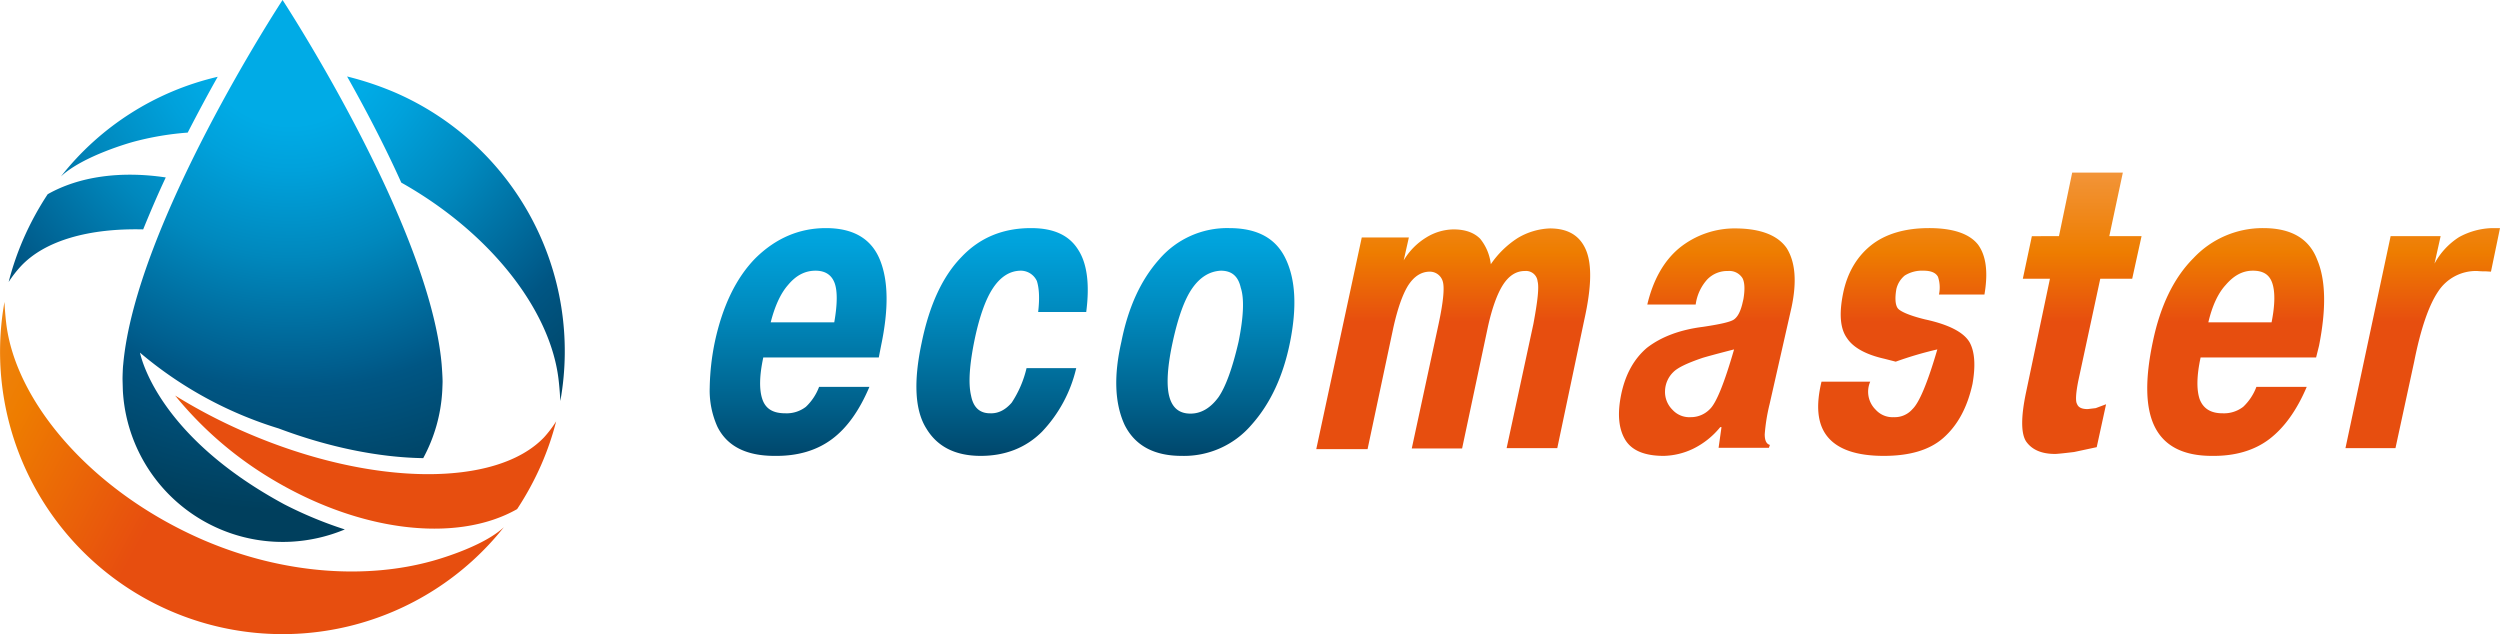 <svg id="Слой_1" data-name="Слой 1" xmlns="http://www.w3.org/2000/svg" xmlns:xlink="http://www.w3.org/1999/xlink" viewBox="0 0 774.88 196.58"><defs><style>.cls-1{fill:url(#Безымянный_градиент);}.cls-2{fill:url(#Безымянный_градиент_2);}.cls-3{fill:url(#Безымянный_градиент_3);}.cls-4{fill:url(#Безымянный_градиент_4);}</style><linearGradient id="Безымянный_градиент" x1="591.45" y1="1857.13" x2="591.45" y2="1748.63" gradientTransform="translate(0 -1719.28)" gradientUnits="userSpaceOnUse"><stop offset="0" stop-color="#e74e0f"/><stop offset="0.35" stop-color="#e74e0f"/><stop offset="0.55" stop-color="#ee7d00"/><stop offset="1" stop-color="#f6ab6f"/></linearGradient><linearGradient id="Безымянный_градиент_2" x1="310.61" y1="1782.51" x2="310.61" y2="1879.88" gradientTransform="translate(0 -1719.28)" gradientUnits="userSpaceOnUse"><stop offset="0.01" stop-color="#00abe6"/><stop offset="0.13" stop-color="#00a2db"/><stop offset="0.34" stop-color="#008abe"/><stop offset="0.62" stop-color="#00638e"/><stop offset="0.81" stop-color="#00456a"/></linearGradient><linearGradient id="Безымянный_градиент_3" x1="143.32" y1="1896.07" x2="-88.21" y2="1770.84" gradientTransform="translate(0 -1719.28)" gradientUnits="userSpaceOnUse"><stop offset="0.16" stop-color="#e74e0f"/><stop offset="0.35" stop-color="#e74e0f"/><stop offset="0.55" stop-color="#ee7d00"/><stop offset="1" stop-color="#f6ab6f"/></linearGradient><radialGradient id="Безымянный_градиент_4" cx="90" cy="1729.68" r="157.4" gradientTransform="translate(0 -1719.28)" gradientUnits="userSpaceOnUse"><stop offset="0.18" stop-color="#00abe6"/><stop offset="0.27" stop-color="#00a1db"/><stop offset="0.44" stop-color="#0088bd"/><stop offset="0.66" stop-color="#005e8e"/><stop offset="0.7" stop-color="#005684"/><stop offset="0.94" stop-color="#003f5d"/></radialGradient></defs><path class="cls-1" d="M553.8,76.9c2.7,4.3,3.2,10.4,1.5,18.4l-6.8,30a56.39,56.39,0,0,0-1.5,9.3c0,1.9.5,3,1.6,3.3l-.3.9H532.7l.9-6.4h-.4a24.93,24.93,0,0,1-8.4,6.7,22.15,22.15,0,0,1-9.1,2.2q-9,0-12-5.1c-2-3.4-2.4-8-1.2-13.9,1.3-6.3,4-11.1,8-14.5,4.4-3.4,10.2-5.6,17.4-6.5,5.3-.8,8.5-1.5,9.6-2.3s1.9-2.3,2.5-4.6l.4-1.7c.5-3,.4-5.2-.3-6.5a4.8,4.8,0,0,0-4.5-2.2,8.6,8.6,0,0,0-6.4,2.6,14.42,14.42,0,0,0-3.6,7.8h-15c1.8-7.6,5.1-13.5,9.9-17.5a27.3,27.3,0,0,1,17.8-6.1c7.6.1,12.8,2.2,15.5,6.1m-91.7,5a29.11,29.11,0,0,1,8.3-8.1,20.84,20.84,0,0,1,10-3c5.6,0,9.3,2.2,11.2,6.7s1.7,11.6-.5,21.5l-8.4,39.9H467l8.3-38.5c1.3-7,1.8-11.3,1.3-13.2a3.59,3.59,0,0,0-3.9-3.2h-.1c-2.6,0-4.9,1.4-6.8,4.4-1.7,2.7-3.3,7-4.6,12.9l-8,37.7H437.6l8.3-38.5c1.5-7,1.9-11.4,1.3-13.3a4.17,4.17,0,0,0-4-3c-2.6,0-4.9,1.4-6.8,4.4q-2.55,4.2-4.5,12.9l-8,37.7H408l14.1-65.6h14.6l-1.6,7.1a20.67,20.67,0,0,1,7-7.1,16.5,16.5,0,0,1,8.4-2.5c3.7,0,6.4,1,8.3,2.9a15.21,15.21,0,0,1,3.3,7.9Zm75.4,26.4c-5.5,1.4-8.7,2.3-9.7,2.6-4.7,1.6-7.7,3-9.1,4.4a8.44,8.44,0,0,0-2.6,5.9,7.76,7.76,0,0,0,2.3,5.8,7.06,7.06,0,0,0,5.7,2.3,8.16,8.16,0,0,0,5.9-2.5c2-1.9,4.5-8.1,7.5-18.5ZM638.2,73.2l4.1-19.7H658l-4.2,19.7h10l-2.9,13.2H651L644.2,118c-.8,4-.9,6.4-.4,7.2.4,1.1,1.5,1.6,3.3,1.6l2.5-.3,3.2-1.2-2.9,13.3-7,1.5c-3.3.4-5.3.6-5.9.6q-6.3,0-9-3.9c-1.6-2.5-1.6-7.6,0-15.2l7.4-35.2H627l2.8-13.2Zm-40.3-2.5c7.4,0,12.5,1.7,15.2,5.1,2.5,3.4,3.2,8.5,2,15.5H601a10.32,10.32,0,0,0-.3-5.5c-.7-1.3-2.2-1.9-4.5-1.9a10.1,10.1,0,0,0-5.8,1.5,7.73,7.73,0,0,0-2.6,4.2c-.5,2.9-.3,4.9.4,5.9s3.6,2.3,8.5,3.5c7.4,1.6,12,4,13.8,7.1q2.4,4.35.9,12.9c-1.6,7.3-4.6,12.8-9,16.7s-10.7,5.6-18.5,5.6c-8.4,0-14.2-2-17.4-5.9s-3.7-9.6-1.9-17.1h15.1a7.8,7.8,0,0,0,1.7,8.7,7,7,0,0,0,5.6,2.3,7.25,7.25,0,0,0,5.8-2.5c2.1-2,4.7-8.2,7.7-18.5a112.54,112.54,0,0,0-12.9,3.8l-3.5-.9c-5.8-1.3-9.7-3.5-11.6-6.4-2.1-2.9-2.5-7.5-1.2-13.9S575.6,79.5,580,76s10.5-5.3,17.9-5.3Zm69.4,35.2c2.3-11.1,6.5-19.8,12.6-25.9a29.42,29.42,0,0,1,21.6-9.3c8.6,0,14.2,3.2,16.7,9.7,2.7,6.3,2.9,15.2.6,26.8l-.9,3.6H682.1q-1.8,8.4-.3,12.9c1.1,2.9,3.4,4.4,7.1,4.4a9.78,9.78,0,0,0,6.4-2,16.41,16.41,0,0,0,4.1-6.2H715c-3.1,7.3-7,12.7-11.6,16.2s-10.6,5.3-17.8,5.2q-13.2,0-17.7-9Q663.55,123.6,667.3,105.9Zm94.9-32.4a22.48,22.48,0,0,1,10.4-2.8h2.3l-2.8,13.5-1.6-.1a22.6,22.6,0,0,1-2.6-.1,14,14,0,0,0-12.2,6.4c-2.9,4.3-5.4,11.6-7.4,21.7l-5.8,26.8H727l14-65.7h15.5l-1.9,8.5A22.17,22.17,0,0,1,762.2,73.5ZM689.9,88.3c-2.4,2.6-4.2,6.5-5.4,11.6h19.6c1.1-5.5,1.1-9.6.2-12.2s-2.8-3.8-6-3.8S692.4,85.4,689.9,88.3Z" transform="translate(-0.02)"/><path class="cls-2" d="M307.8,89.3c-2.2,3.3-4.1,8.5-5.6,15.5-1.7,8.1-2.1,14-1.2,17.8.7,3.7,2.7,5.5,5.9,5.5,2.5.1,4.7-1,6.7-3.3a33,33,0,0,0,4.6-10.7h15.4A42.63,42.63,0,0,1,323,133.8c-5,5-11.4,7.5-19,7.5q-11.7,0-16.8-8.4-5.4-8.4-1.5-26.7c2.4-11.7,6.5-20.5,12.2-26.4,5.7-6.1,12.9-9.1,21.7-9.1,7,0,11.8,2.2,14.6,6.7,2.8,4.3,3.6,10.8,2.5,19.3H321.8c.5-4.3.3-7.4-.4-9.6a5.5,5.5,0,0,0-4.9-3.2q-5.1,0-8.7,5.4m-55-5.4c-3.2,0-6,1.4-8.5,4.4-2.3,2.6-4.1,6.5-5.4,11.6h19.7c1-5.7,1-9.8.1-12.2S255.9,83.9,252.8,83.9ZM256,70.7c8.4,0,14,3.2,16.7,9.7s2.8,15.4.4,26.8l-.7,3.6H236.6q-1.8,8.4-.3,12.9c1,3,3.3,4.4,7.1,4.4a9.78,9.78,0,0,0,6.4-2,16.41,16.41,0,0,0,4.1-6.2h15.6c-3.1,7.3-6.9,12.7-11.6,16.2s-10.6,5.3-17.8,5.2q-13.2,0-17.7-9a27.33,27.33,0,0,1-2.4-12.2,75.34,75.34,0,0,1,1.6-14.2c2.4-11.1,6.6-19.8,12.6-25.9C240.5,73.8,247.8,70.7,256,70.7ZM378.4,83.9c-3.5.2-6.4,2-8.8,5.4s-4.4,8.9-6.1,16.7-2,13.6-1,17.1,3.2,5.1,6.5,5.1,6.2-1.7,8.7-5.1c2.2-3.2,4.3-8.9,6.2-17.1,1.6-7.9,1.8-13.5.7-16.8-.8-3.6-2.8-5.3-6.2-5.3Zm20.2-3.5c3,6.4,3.4,14.9,1.3,25.5s-6.1,19.2-12,25.8a27.5,27.5,0,0,1-21.6,9.6q-12.9,0-17.7-9.6c-3.1-6.7-3.4-15.3-1-25.8q3.15-15.9,11.7-25.5A27.79,27.79,0,0,1,381,70.7c8.8,0,14.6,3.2,17.6,9.7Z" transform="translate(-0.02)"/><path class="cls-3" d="M172.4,130.6a88.24,88.24,0,0,1-4.6,13.4,92.16,92.16,0,0,1-7.5,13.8c-19,10.8-50,7.1-78.3-10.7a113.7,113.7,0,0,1-27.7-24.5,168.36,168.36,0,0,0,22.3,11.6c39,16.8,77.4,16.8,92.1,1.3A35,35,0,0,0,172.4,130.6Zm-38.5,43.3c-19.8,5.5-45.4,4.4-70.8-6.5-34.7-15-58.5-43-61.2-67.6h0s-.3-2.5-.5-6.2a87.56,87.56,0,0,0,154.8,69.8c-6.8,6.4-22.3,10.5-22.3,10.5Z" transform="translate(-0.02)"/><path class="cls-4" d="M6.5,82.5a35.71,35.71,0,0,0-3.8,4.9A88.24,88.24,0,0,1,7.3,74a92.16,92.16,0,0,1,7.5-13.8c9.7-5.5,22.6-7.3,36.6-5.2-2.5,5.3-4.8,10.7-7,16.1C27.7,70.7,14,74.5,6.5,82.5ZM58.2,41.1c3.2-6.2,6.3-12,9.3-17.3A86.71,86.71,0,0,0,18.9,54.7C25.8,48.2,41.2,44,41.2,44a90.24,90.24,0,0,1,17-2.9Zm64.1-12.5a97.49,97.49,0,0,0-14.7-4.9c5.4,9.6,11.4,20.9,16.8,32.9,27.9,15.7,46.5,39.9,48.8,61.5h0s.3,2.5.5,6.2a87.41,87.41,0,0,0-51.4-95.7ZM88.1,156.3c-35.9-19.4-43.5-41.7-44.7-47a121.36,121.36,0,0,0,43,23.5h0c15.4,5.8,31,9,44.8,9.2a49.31,49.31,0,0,0,5.9-20.9s.1-2.2.1-2.8c0-1.4-.2-4.3-.3-5.5C133,69.3,87.6,0,87.6,0S42,69.5,38.2,113.1c-.1.6-.2,3.5-.2,4.3,0,.3.1,3.7.1,3.7a49.62,49.62,0,0,0,52.2,46.8,50.16,50.16,0,0,0,16.6-3.8A124,124,0,0,1,88.1,156.3Z" transform="translate(-0.02)"/></svg>